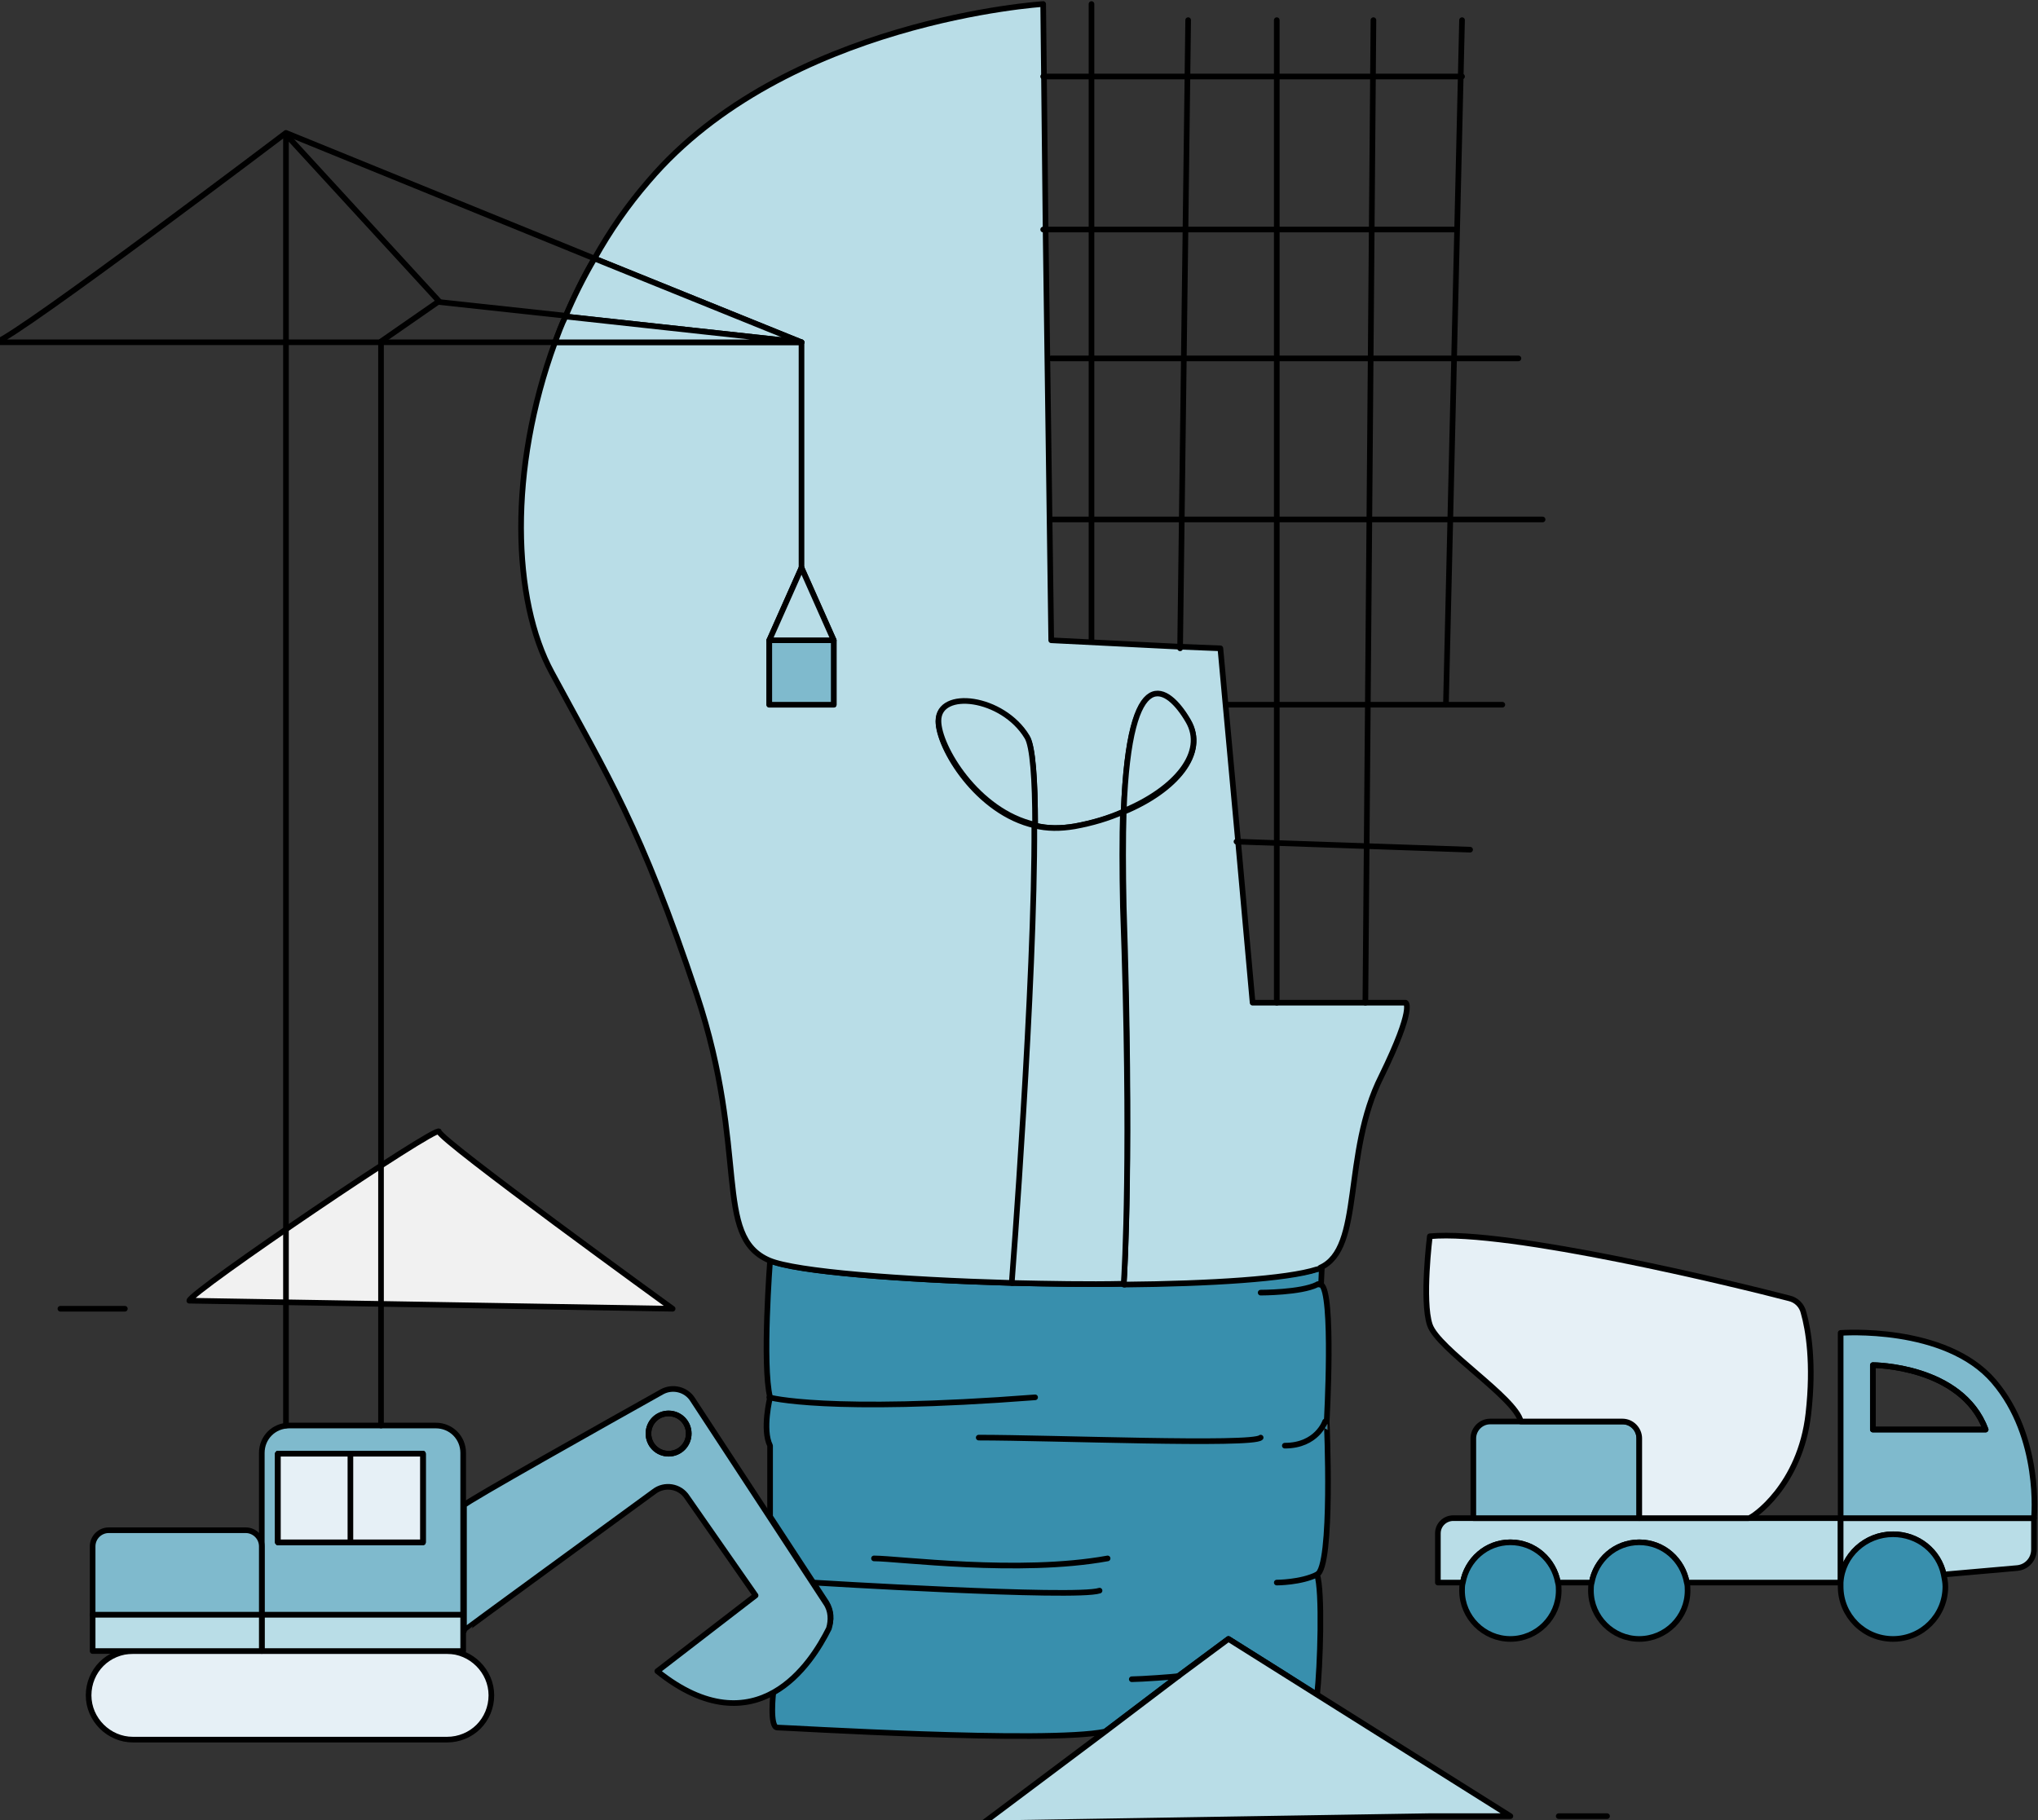 <?xml version="1.0" encoding="utf-8"?>
<!-- Generator: Adobe Illustrator 24.2.3, SVG Export Plug-In . SVG Version: 6.00 Build 0)  -->
<svg version="1.1" id="Layer_1" xmlns="http://www.w3.org/2000/svg" xmlns:xlink="http://www.w3.org/1999/xlink" x="0px" y="0px"
	 viewBox="0 0 253 226" style="enable-background:new 0 0 253 226;" xml:space="preserve">
<rect x="0" y="0" width="253" height="226" fill="#333333" stroke="none"/>
<style type="text/css">
	.st0{fill:#388FAD;stroke:#000000;stroke-width:0.7;stroke-linecap:round;stroke-linejoin:round;stroke-miterlimit:10;}
	.st1{fill:#F1F1F1;stroke:#000000;stroke-width:0.7;stroke-linecap:round;stroke-linejoin:round;stroke-miterlimit:10;}
	.st2{fill:#B9DDE7;stroke:#000000;stroke-width:0.7;stroke-linecap:round;stroke-linejoin:round;stroke-miterlimit:10;}
	.st3{fill:#E6F0F6;stroke:#000000;stroke-width:0.7;stroke-linecap:round;stroke-linejoin:round;stroke-miterlimit:10;}
	.st4{fill:#7FBACD;stroke:#000000;stroke-width:0.7;stroke-linecap:round;stroke-linejoin:round;stroke-miterlimit:10;}
	.st5{fill:none;stroke:#000000;stroke-width:0.7;stroke-linecap:round;stroke-linejoin:round;stroke-miterlimit:10;}
</style>
<g>
	<path class="st0" d="M163.5,195.5c0.7,2,0.4,11.4,0,15l-4-2.6l-7-4.4l-6.2,4.6c0,0,0,0,0,0l-9.1,6.9c-7.3,1.5-39.7-0.5-40.7-0.5
		s-0.5-4.4-0.5-4.4c3.5-2,5.7-5.7,6.8-7.9c0.5-1,0.4-2.2-0.2-3.2l-7-10.7l0-0.3v-8.5c-1-2,0-6,0-6c-1-4,0-17,0-17
		c3.3,1.4,16.3,2.4,30.2,2.8c4.6,0.1,9.4,0.2,13.9,0.1c10.8-0.1,20.3-0.7,24-1.9c0.2,0,0.3-0.1,0.4-0.2l-0.1,2.2
		c1.6,0.9,0.7,17,0.7,17S165.5,194.5,163.5,195.5z"/>
	<path class="st1" d="M23.5,161.5c0-1,31-22,31-21s29,22,29,22L23.5,161.5z"/>
	<path class="st2" d="M174.5,124.5h-19l-1.8-20l-2.2-24l-5-0.2l-16-0.8l-0.7-51l-0.2-19l-0.1-9c0,0-32,2-49,22
		c-2.6,3-4.8,6.2-6.7,9.6l25.7,10.4H68.9c-5.8,15.8-5.3,32-0.4,41c7,13,11,19,18,40c6.5,19.6,2,30,9,33c3.3,1.4,16.3,2.4,30.2,2.8
		c0,0,2.9-37.5,2.8-56.8c-7.2-1.6-12-9.7-12-12.9c0-4,8-3,11,2c0.7,1.1,1,5.3,1,10.9c1.6,0.4,3.2,0.4,5,0.1c2.2-0.4,4.2-1,6-1.8
		c0.7-19,5.5-15.5,8-11.2c2.3,3.9-1.5,8.5-8,11.2c-0.1,3.2-0.1,7.1,0,11.8c1,30.4,0.1,45.5,0,46.9c10.8-0.1,20.3-0.7,24-1.9
		c0.2,0,0.3-0.1,0.4-0.2c5.4-2.4,2.7-14.1,7.6-23.8C175.7,125,174.5,124.5,174.5,124.5z M103.5,87.5h-8v-8l4-9l4,9V87.5z"/>
	<path class="st3" d="M61,210.5c0,1.5-0.6,2.9-1.6,3.9c-1,1-2.4,1.6-3.9,1.6h-39c-3,0-5.5-2.5-5.5-5.5c0-1.5,0.6-2.9,1.6-3.9
		c1-1,2.4-1.6,3.9-1.6h39C58.5,205,61,207.5,61,210.5z"/>
	<path class="st4" d="M54.1,177H35.9c-1.9,0-3.4,1.5-3.4,3.4v20.1h25v-20.1C57.5,178.5,56,177,54.1,177z M52.5,191.5h-18v-11h18
		V191.5z"/>
	<rect x="34.5" y="180.5" class="st5" width="18" height="11"/>
	<rect x="32.5" y="200.5" class="st2" width="25" height="4.5"/>
	<path class="st4" d="M32.5,192v8.5h-21V192c0-1.1,0.9-2,2-2h17C31.6,190,32.5,190.9,32.5,192z"/>
	<rect x="11.5" y="200.5" class="st2" width="21" height="4.5"/>
	<rect x="34.5" y="180.5" class="st3" width="18" height="11"/>
	<line class="st5" x1="43.5" y1="180.5" x2="43.5" y2="191.5"/>
	<path class="st5" d="M73.8,32.1c-1.4,2.3-2.5,4.8-3.6,7.2c-0.5,1.1-0.9,2.2-1.3,3.2H-0.5c3-1,36-26,36-26L73.8,32.1z"/>
	<polyline class="st5" points="47.3,177 47.3,161.9 47.3,144.7 47.3,42.5 47.3,42.4 54.5,37.4 35.5,16.7 35.5,42.5 35.5,152.6 
		35.5,161.7 35.5,177 	"/>
	<line class="st5" x1="70.2" y1="39.2" x2="54.5" y2="37.5"/>
	<line class="st5" x1="99.5" y1="70.5" x2="99.5" y2="42.5"/>
	<line class="st5" x1="98.5" y1="194.5" x2="93.7" y2="198.1"/>
	<path class="st4" d="M102.5,199l-7-10.7L86,173.8c-0.8-1.3-2.5-1.7-3.8-1c-6.6,3.7-24.6,13.8-24.6,14.1v15.6
		c0-0.1,17.2-12.6,23.6-17.3c1.3-1,3.2-0.7,4.1,0.7l8.5,12.2l-12.2,9.4c6.1,4.9,11,4.6,14.5,2.6c3.5-2,5.7-5.7,6.8-7.9
		C103.2,201.2,103.2,200,102.5,199z M83,180.5c-1.4,0-2.5-1.1-2.5-2.5s1.1-2.5,2.5-2.5s2.5,1.1,2.5,2.5S84.4,180.5,83,180.5z"/>
	<circle class="st5" cx="83" cy="178" r="2.5"/>
	<line class="st5" x1="15.5" y1="162.5" x2="7.5" y2="162.5"/>
	<path class="st2" d="M228.5,188.5v8h-19.1c-0.5-2.8-2.9-5-5.9-5s-5.4,2.2-5.9,5h-4.2c-0.5-2.8-2.9-5-5.9-5s-5.4,2.2-5.9,5h-3.1
		v-6.1c0-1.1,0.9-1.9,1.9-1.9H228.5z"/>
	<path class="st2" d="M252.5,188.5v3.9c0,1.2-0.9,2.2-2.1,2.3l-9.1,0.8c-0.7-2.9-3.2-5-6.3-5c-3.4,0-6.2,2.6-6.5,6h0v-8H252.5z"/>
	<path class="st4" d="M247.5,171.5c-6-7-19-6-19-6v23h24C252.5,188.5,253.5,178.5,247.5,171.5z M232.5,177.5v-8c0,0,11,0,14,8H232.5
		z"/>
	<path class="st5" d="M246.5,177.5h-14v-8C232.5,169.5,243.5,169.5,246.5,177.5z"/>
	<path class="st4" d="M203.5,178.6v9.9h-20.6v-9.9c0-1.1,0.9-2.1,2.1-2.1h16.5C202.6,176.5,203.5,177.4,203.5,178.6z"/>
	<path class="st3" d="M224.5,175.5c-1,9-7,13-7.4,13h-13.6v-9.9c0-1.1-0.9-2.1-2.1-2.1h-12.6c-0.7-3-10.3-9-11.3-12s0-11,0-11
		c9.7-0.9,38.1,6,44.6,7.7c0.9,0.2,1.6,0.9,1.8,1.8C224.5,165.1,225.2,169.3,224.5,175.5z"/>
	<path class="st0" d="M193.5,197.5c0,3.3-2.7,6-6,6s-6-2.7-6-6c0-0.3,0-0.7,0.1-1c0.5-2.8,2.9-5,5.9-5s5.4,2.2,5.9,5
		C193.5,196.8,193.5,197.2,193.5,197.5z"/>
	<path class="st0" d="M209.5,197.5c0,3.3-2.7,6-6,6s-6-2.7-6-6c0-0.3,0-0.7,0.1-1c0.5-2.8,2.9-5,5.9-5s5.4,2.2,5.9,5
		C209.5,196.8,209.5,197.2,209.5,197.5z"/>
	<path class="st0" d="M241.5,197c0,3.6-2.9,6.5-6.5,6.5s-6.5-2.9-6.5-6.5c0-0.2,0-0.3,0-0.5c0.2-3.4,3.1-6,6.5-6
		c3.1,0,5.7,2.1,6.3,5C241.4,196,241.5,196.5,241.5,197z"/>
	<path class="st5" d="M190.5,225.5"/>
	<line class="st5" x1="193.5" y1="225.5" x2="199.5" y2="225.5"/>
	<path class="st2" d="M187.5,225.5h-10l-55.5,0.9l15.2-11.4l9.1-6.9c0,0,0,0,0,0l6.2-4.6l7,4.4l3.5,2.2L187.5,225.5z"/>
	<line class="st5" x1="122" y1="226.4" x2="116.5" y2="226.5"/>
	<path class="st2" d="M99.5,42.5l-29.3-3.2c1-2.4,2.2-4.8,3.6-7.2L99.5,42.5z"/>
	<path class="st2" d="M99.5,42.5H68.9c0.4-1.1,0.8-2.2,1.3-3.2L99.5,42.5z"/>
	<rect x="95.5" y="79.5" class="st4" width="8" height="8"/>
	<polygon class="st2" points="103.5,79.5 95.5,79.5 99.5,70.5 	"/>
	<path class="st2" d="M128.5,102.4c-7.2-1.6-12-9.7-12-12.9c0-4,8-3,11,2C128.2,92.6,128.5,96.8,128.5,102.4z"/>
	<path class="st2" d="M139.5,159.4c-4.5,0.1-9.3,0-13.9-0.1c0,0,2.9-37.5,2.8-56.8c1.6,0.4,3.2,0.4,5,0.1c2.2-0.4,4.2-1,6-1.8
		c-0.1,3.2-0.1,7.1,0,11.8C140.5,142.9,139.6,158,139.5,159.4z"/>
	<path class="st2" d="M139.5,100.7c0.7-19,5.5-15.5,8-11.2C149.8,93.4,146,98,139.5,100.7z"/>
	<path class="st5" d="M159.5,179.5c4,0,5-3,5-3"/>
	<path class="st5" d="M156.5,160.5c0,0,5,0,7-1c0.1-0.1,0.2-0.1,0.3,0"/>
	<path class="st5" d="M158.5,196.5c0,0,3,0,5-1"/>
	<path class="st5" d="M95.5,173.5c0,0,7,2,33,0"/>
	<path class="st5" d="M108.5,193.5c3,0,18,2,29,0"/>
	<path class="st5" d="M136.5,197.5c-3,1-35.5-1-35.5-1"/>
	<path class="st5" d="M140.5,208.5c1,0,5.5-0.3,5.8-0.4"/>
	<path class="st5" d="M156.5,178.5c-1,1-26,0-35,0"/>
	<path class="st5" d="M139.6,159.4c0,0.1,0,0.1,0,0.1"/>
	<line class="st5" x1="135.5" y1="0.5" x2="135.5" y2="79.5"/>
	<line class="st5" x1="147.5" y1="2.5" x2="146.5" y2="80.5"/>
	<line class="st5" x1="158.5" y1="2.5" x2="158.5" y2="124.5"/>
	<line class="st5" x1="170.5" y1="2.5" x2="169.5" y2="124.5"/>
	<line class="st5" x1="181.5" y1="2.5" x2="179.5" y2="87.5"/>
	<line class="st5" x1="129.5" y1="9.5" x2="181.5" y2="9.5"/>
	<line class="st5" x1="129.5" y1="28.5" x2="180.5" y2="28.5"/>
	<line class="st5" x1="130.5" y1="44.5" x2="188.5" y2="44.5"/>
	<line class="st5" x1="130.5" y1="64.5" x2="191.5" y2="64.5"/>
	<line class="st5" x1="152.5" y1="87.5" x2="186.5" y2="87.5"/>
	<line class="st5" x1="153.5" y1="104.5" x2="182.5" y2="105.5"/>
</g>
</svg>
